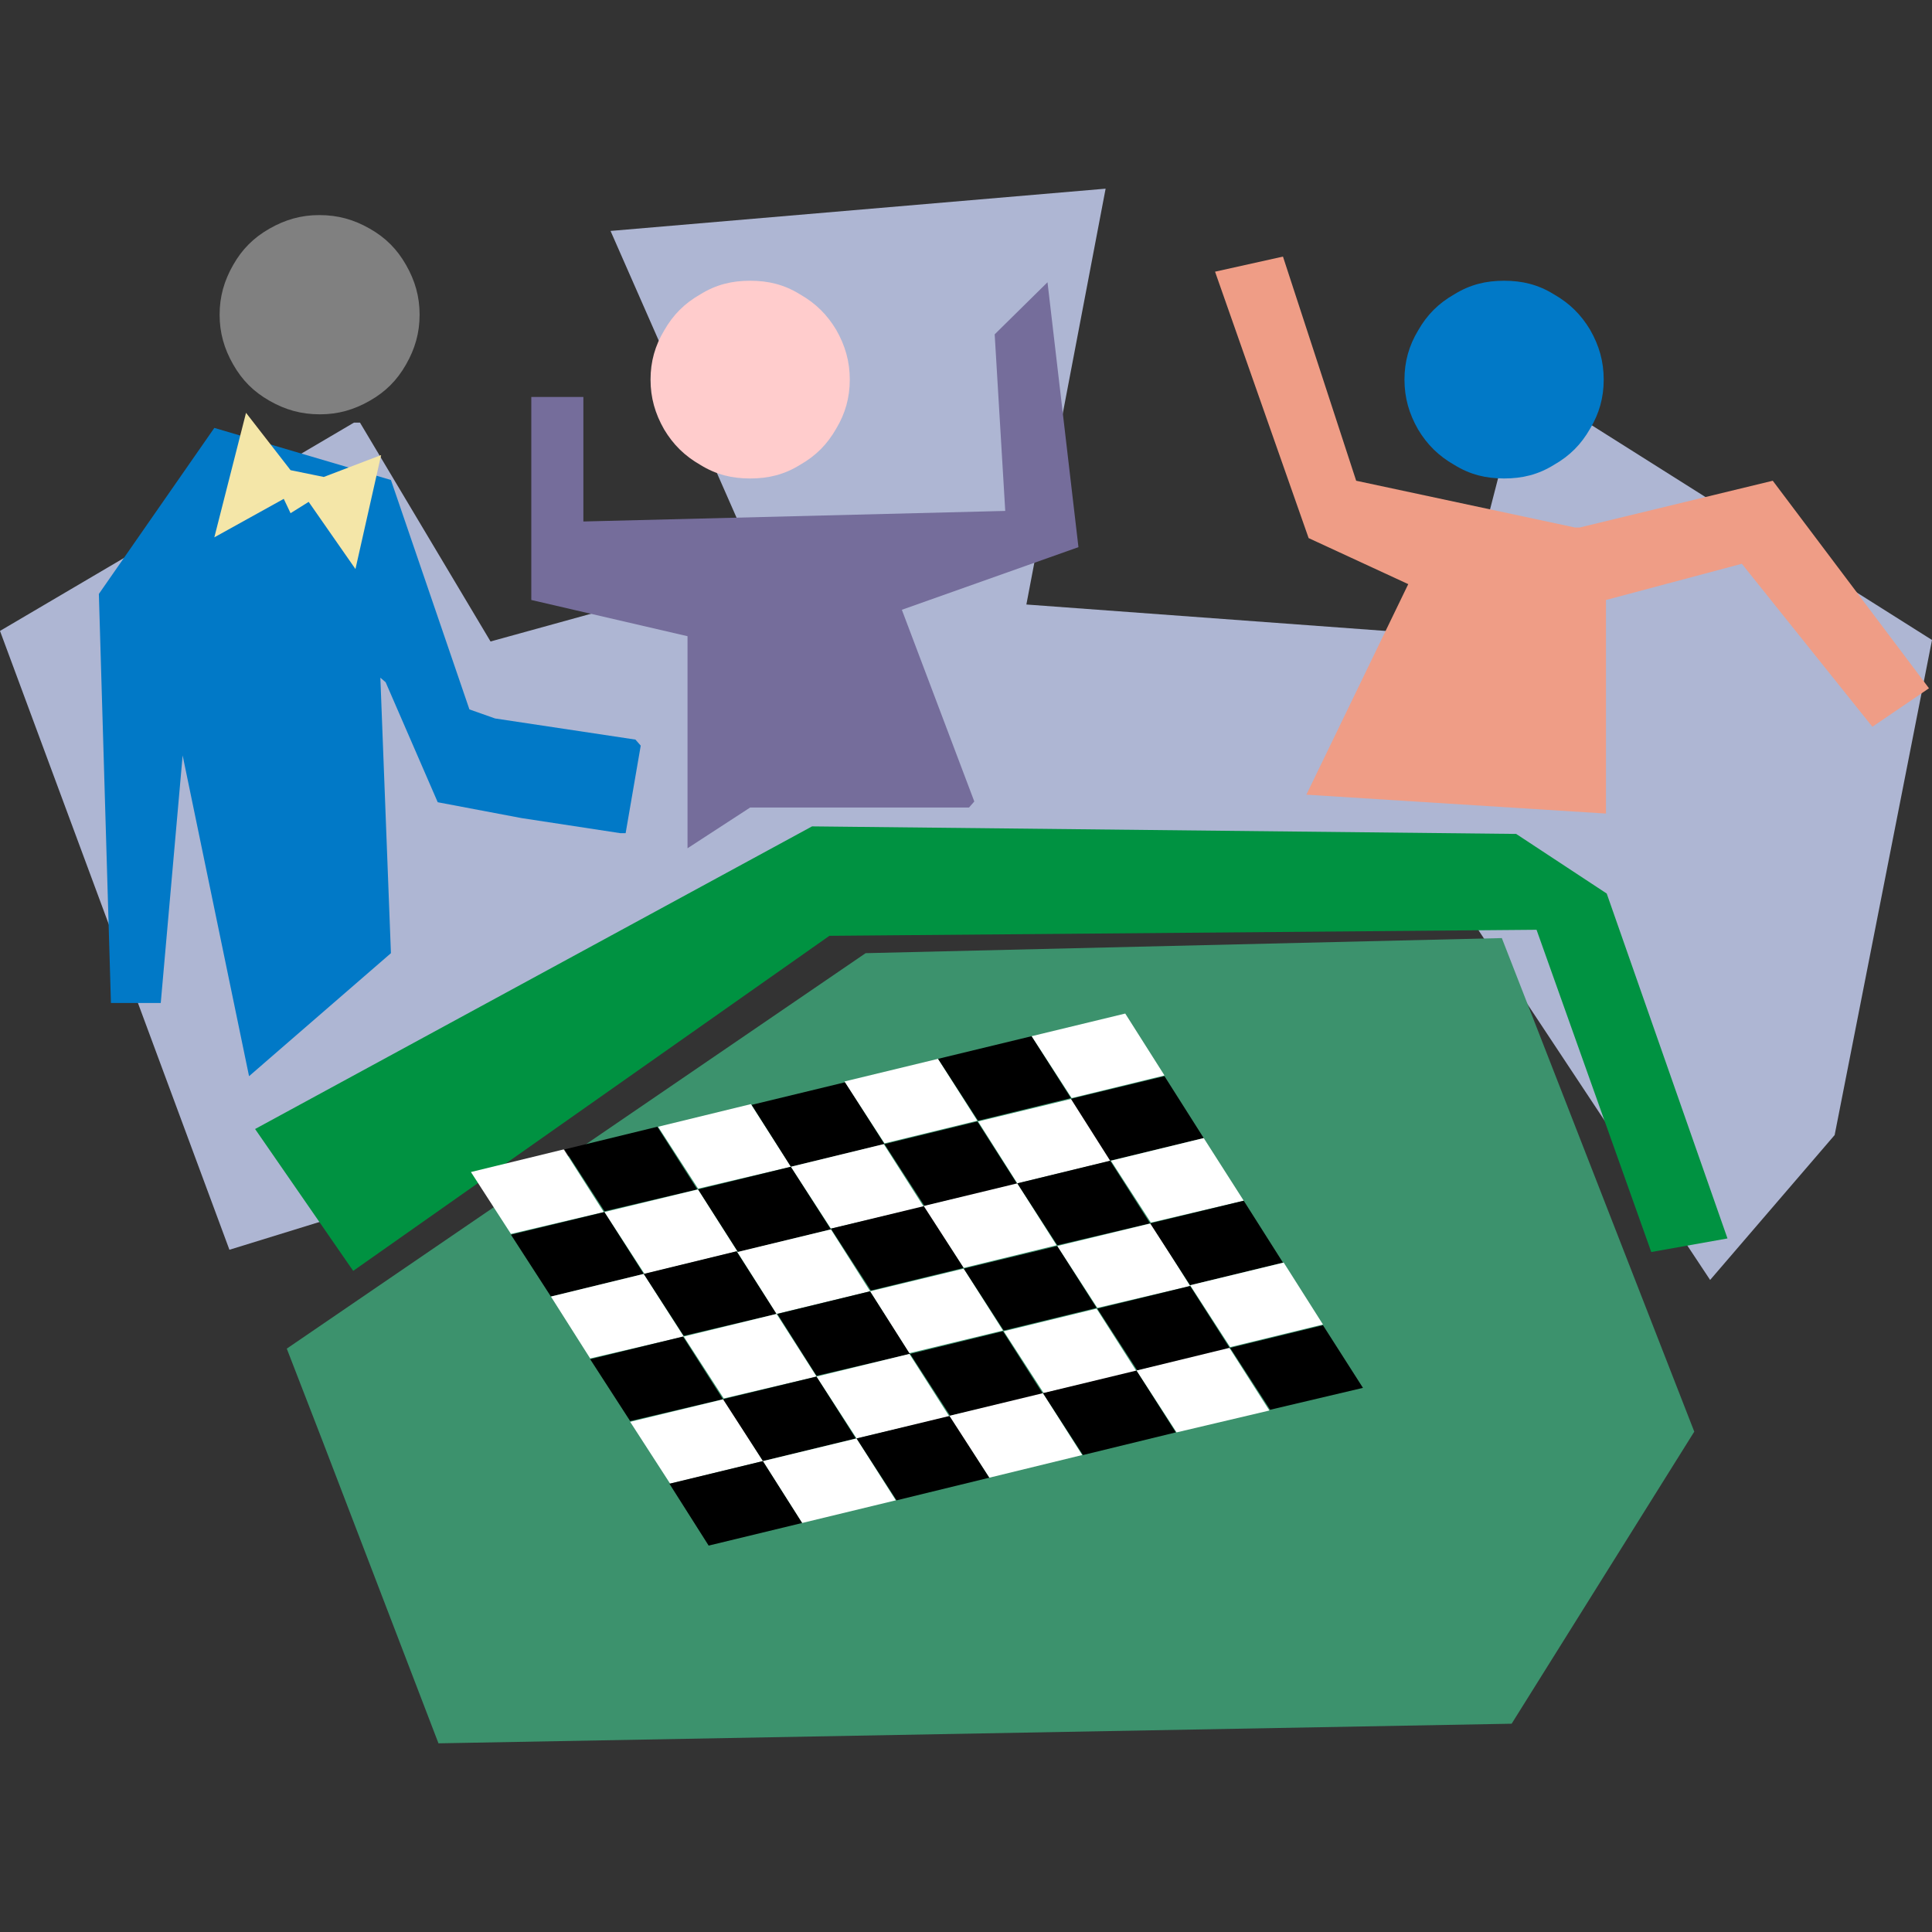 <?xml version="1.0" encoding="UTF-8"?>

<svg version="1.2" baseProfile="tiny" width="25.6mm" height="25.6mm" viewBox="0 0 2560 2560" preserveAspectRatio="xMidYMid" fill-rule="evenodd" stroke-width="28.222" stroke-linejoin="round" xmlns="http://www.w3.org/2000/svg" xmlns:xlink="http://www.w3.org/1999/xlink" xml:space="preserve">
 <rect x="0" y="0" width="2560" height="2560" fill="#333333" stroke="none"/>
 <g visibility="visible" id="MasterSlide_1_Standard">
  <desc>Master slide
  </desc>
  <rect fill="none" stroke="none" x="0" y="0" width="2560" height="2560"/>
 </g>
 <g visibility="visible" id="Slide_1_page16">
  <g>
   <path fill="rgb(174,182,211)" stroke="none" d="M 1909,1157 L 1083,1144 466,1606 304,1656 0,836 469,560 477,560 650,850 1005,752 809,306 1465,250 1360,801 1931,843 2018,506 2560,848 2431,1504 2266,1696 1909,1157 Z"/>
   <rect fill="none" stroke="none" x="0" y="250" width="2561" height="1447"/>
  </g>
  <g>
   <path fill="rgb(239,157,134)" stroke="none" d="M 1700,340 L 1797,637 2087,699 2093,699 2349,637 2556,912 2481,963 2308,747 2128,795 2128,1078 1731,1053 1866,774 1734,713 1610,360 1700,340 Z"/>
   <rect fill="none" stroke="none" x="1610" y="340" width="947" height="739"/>
  </g>
  <g>
   <path fill="rgb(60,146,109)" stroke="none" d="M 1990,1243 L 2245,1897 2003,2284 581,2310 428,1911 380,1787 1147,1263 1990,1243 Z"/>
   <rect fill="none" stroke="none" x="380" y="1243" width="1867" height="1068"/>
  </g>
  <g>
   <path fill="rgb(117,109,155)" stroke="none" d="M 1388,374 L 1429,725 1195,808 1291,1062 1284,1070 994,1070 911,1124 911,843 704,795 704,526 773,526 773,691 1332,677 1318,443 1388,374 Z"/>
   <rect fill="none" stroke="none" x="703" y="374" width="727" height="751"/>
  </g>
  <g>
   <path fill="rgb(0,146,65)" stroke="none" d="M 338,1496 L 1076,1095 2009,1105 2129,1184 2289,1641 2188,1659 2036,1232 1099,1240 468,1684 338,1496 Z"/>
   <rect fill="none" stroke="none" x="338" y="1095" width="1952" height="590"/>
  </g>
  <g>
   <path fill="rgb(1,121,199)" stroke="none" d="M 284,567 L 518,636 622,940 656,952 842,980 849,988 829,1104 822,1104 691,1084 580,1063 511,904 504,898 518,1263 330,1426 242,1001 213,1329 147,1329 131,787 284,567 Z"/>
   <rect fill="none" stroke="none" x="131" y="567" width="719" height="860"/>
  </g>
  <g>
   <path fill="rgb(1,121,199)" stroke="none" d="M 1993,634 C 1969,634 1948,629 1927,616 1906,604 1891,589 1879,569 1867,548 1861,527 1861,503 1861,479 1867,458 1879,438 1891,417 1906,402 1927,390 1948,377 1969,372 1993,372 2017,372 2038,377 2059,390 2080,402 2095,417 2107,437 2119,458 2125,479 2125,503 2125,527 2119,548 2107,568 2095,589 2080,604 2059,616 2038,629 2017,634 1993,634 L 1993,634 Z"/>
   <rect fill="none" stroke="none" x="1861" y="372" width="265" height="263"/>
  </g>
  <g>
   <path fill="rgb(128,128,128)" stroke="none" d="M 424,549 C 399,549 378,543 357,531 336,519 321,504 309,483 297,462 291,441 291,417 291,393 297,372 309,351 321,330 336,315 357,303 378,291 399,285 423,285 448,285 469,291 490,303 511,315 526,330 538,351 550,372 556,393 556,417 556,441 550,462 538,483 526,504 511,519 490,531 469,543 448,549 424,549 L 424,549 Z"/>
   <rect fill="none" stroke="none" x="291" y="285" width="266" height="265"/>
  </g>
  <g>
   <path fill="rgb(255,204,204)" stroke="none" d="M 994,634 C 970,634 949,629 928,616 907,604 892,589 880,569 868,548 862,527 862,503 862,479 868,458 880,438 892,417 907,402 928,390 949,377 970,372 994,372 1018,372 1039,377 1060,390 1081,402 1096,417 1108,437 1120,458 1126,479 1126,503 1126,527 1120,548 1108,568 1096,589 1081,604 1060,616 1039,629 1018,634 994,634 L 994,634 Z"/>
   <rect fill="none" stroke="none" x="862" y="372" width="265" height="263"/>
  </g>
  <g>
   <path fill="rgb(244,230,168)" stroke="none" d="M 326,547 L 385,623 429,632 505,603 471,754 409,665 385,680 376,661 284,712 326,547 Z"/>
   <rect fill="none" stroke="none" x="284" y="546" width="223" height="209"/>
  </g>
  <g id="DrawingGroup_1">
   <g>
    <path fill="rgb(255,255,255)" stroke="none" d="M 677,1635 L 624,1553 747,1523 800,1606 677,1635 Z"/>
    <rect fill="none" stroke="none" x="624" y="1522" width="178" height="114"/>
   </g>
   <g>
    <path fill="rgb(0,0,0)" stroke="none" d="M 801,1605 L 748,1523 871,1493 924,1576 801,1605 Z"/>
    <rect fill="none" stroke="none" x="748" y="1493" width="177" height="113"/>
   </g>
   <g>
    <path fill="rgb(255,255,255)" stroke="none" d="M 925,1575 L 872,1493 995,1463 1048,1546 925,1575 Z"/>
    <rect fill="none" stroke="none" x="872" y="1463" width="178" height="113"/>
   </g>
   <g>
    <path fill="rgb(0,0,0)" stroke="none" d="M 1048,1546 L 996,1464 1120,1434 1172,1516 1048,1546 Z"/>
    <rect fill="none" stroke="none" x="996" y="1433" width="177" height="114"/>
   </g>
   <g>
    <path fill="rgb(0,0,0)" stroke="none" d="M 730,1718 L 677,1636 801,1606 853,1688 730,1718 Z"/>
    <rect fill="none" stroke="none" x="677" y="1606" width="177" height="113"/>
   </g>
   <g>
    <path fill="rgb(255,255,255)" stroke="none" d="M 854,1688 L 801,1606 925,1576 977,1658 854,1688 Z"/>
    <rect fill="none" stroke="none" x="801" y="1576" width="178" height="113"/>
   </g>
   <g>
    <path fill="rgb(0,0,0)" stroke="none" d="M 978,1659 L 925,1576 1048,1546 1101,1629 978,1659 Z"/>
    <rect fill="none" stroke="none" x="925" y="1546" width="177" height="114"/>
   </g>
   <g>
    <path fill="rgb(255,255,255)" stroke="none" d="M 1101,1628 L 1048,1546 1171,1516 1224,1599 1101,1628 Z"/>
    <rect fill="none" stroke="none" x="1048" y="1515" width="178" height="114"/>
   </g>
   <g>
    <path fill="rgb(255,255,255)" stroke="none" d="M 782,1800 L 730,1718 853,1688 906,1771 782,1800 Z"/>
    <rect fill="none" stroke="none" x="730" y="1688" width="177" height="113"/>
   </g>
   <g>
    <path fill="rgb(0,0,0)" stroke="none" d="M 906,1770 L 853,1688 976,1658 1029,1741 906,1770 Z"/>
    <rect fill="none" stroke="none" x="853" y="1657" width="177" height="114"/>
   </g>
   <g>
    <path fill="rgb(255,255,255)" stroke="none" d="M 1029,1741 L 977,1659 1101,1629 1153,1711 1029,1741 Z"/>
    <rect fill="none" stroke="none" x="977" y="1628" width="178" height="114"/>
   </g>
   <g>
    <path fill="rgb(0,0,0)" stroke="none" d="M 1154,1710 L 1101,1628 1225,1598 1277,1680 1154,1710 Z"/>
    <rect fill="none" stroke="none" x="1101" y="1598" width="177" height="113"/>
   </g>
   <g>
    <path fill="rgb(0,0,0)" stroke="none" d="M 835,1883 L 782,1801 905,1771 958,1854 835,1883 Z"/>
    <rect fill="none" stroke="none" x="782" y="1771" width="177" height="113"/>
   </g>
   <g>
    <path fill="rgb(255,255,255)" stroke="none" d="M 959,1853 L 906,1771 1029,1741 1082,1824 959,1853 Z"/>
    <rect fill="none" stroke="none" x="906" y="1740" width="177" height="114"/>
   </g>
   <g>
    <path fill="rgb(0,0,0)" stroke="none" d="M 1082,1823 L 1030,1741 1153,1711 1206,1794 1082,1823 Z"/>
    <rect fill="none" stroke="none" x="1030" y="1711" width="177" height="113"/>
   </g>
   <g>
    <path fill="rgb(255,255,255)" stroke="none" d="M 1205,1793 L 1153,1711 1277,1681 1329,1763 1205,1793 Z"/>
    <rect fill="none" stroke="none" x="1153" y="1681" width="178" height="113"/>
   </g>
   <g>
    <path fill="rgb(255,255,255)" stroke="none" d="M 1172,1515 L 1119,1433 1243,1403 1295,1485 1172,1515 Z"/>
    <rect fill="none" stroke="none" x="1119" y="1403" width="177" height="113"/>
   </g>
   <g>
    <path fill="rgb(0,0,0)" stroke="none" d="M 1296,1485 L 1243,1403 1367,1373 1419,1455 1296,1485 Z"/>
    <rect fill="none" stroke="none" x="1243" y="1373" width="177" height="113"/>
   </g>
   <g>
    <path fill="rgb(0,0,0)" stroke="none" d="M 1225,1598 L 1172,1516 1295,1486 1348,1569 1225,1598 Z"/>
    <rect fill="none" stroke="none" x="1172" y="1486" width="177" height="113"/>
   </g>
   <g>
    <path fill="rgb(255,255,255)" stroke="none" d="M 1348,1568 L 1296,1486 1420,1456 1472,1538 1348,1568 Z"/>
    <rect fill="none" stroke="none" x="1296" y="1456" width="177" height="113"/>
   </g>
   <g>
    <path fill="rgb(255,255,255)" stroke="none" d="M 1277,1680 L 1224,1598 1348,1568 1400,1650 1277,1680 Z"/>
    <rect fill="none" stroke="none" x="1224" y="1568" width="178" height="113"/>
   </g>
   <g>
    <path fill="rgb(0,0,0)" stroke="none" d="M 1401,1650 L 1348,1568 1471,1538 1524,1621 1401,1650 Z"/>
    <rect fill="none" stroke="none" x="1348" y="1537" width="178" height="114"/>
   </g>
   <g>
    <path fill="rgb(0,0,0)" stroke="none" d="M 1330,1763 L 1277,1681 1401,1651 1453,1733 1330,1763 Z"/>
    <rect fill="none" stroke="none" x="1277" y="1650" width="177" height="114"/>
   </g>
   <g>
    <path fill="rgb(255,255,255)" stroke="none" d="M 1454,1733 L 1401,1651 1525,1621 1577,1704 1454,1733 Z"/>
    <rect fill="none" stroke="none" x="1401" y="1620" width="178" height="114"/>
   </g>
   <g>
    <path fill="rgb(255,255,255)" stroke="none" d="M 888,1966 L 835,1884 959,1854 1011,1936 888,1966 Z"/>
    <rect fill="none" stroke="none" x="835" y="1854" width="177" height="113"/>
   </g>
   <g>
    <path fill="rgb(0,0,0)" stroke="none" d="M 1011,1936 L 958,1854 1082,1824 1134,1906 1011,1936 Z"/>
    <rect fill="none" stroke="none" x="958" y="1824" width="177" height="113"/>
   </g>
   <g>
    <path fill="rgb(255,255,255)" stroke="none" d="M 1135,1906 L 1082,1824 1205,1794 1258,1877 1135,1906 Z"/>
    <rect fill="none" stroke="none" x="1082" y="1794" width="177" height="113"/>
   </g>
   <g>
    <path fill="rgb(0,0,0)" stroke="none" d="M 1259,1876 L 1206,1794 1329,1764 1382,1847 1259,1876 Z"/>
    <rect fill="none" stroke="none" x="1206" y="1764" width="177" height="113"/>
   </g>
   <g>
    <path fill="rgb(0,0,0)" stroke="none" d="M 939,2048 L 887,1966 1011,1936 1063,2018 939,2048 Z"/>
    <rect fill="none" stroke="none" x="887" y="1936" width="177" height="113"/>
   </g>
   <g>
    <path fill="rgb(255,255,255)" stroke="none" d="M 1063,2018 L 1011,1936 1135,1906 1187,1988 1063,2018 Z"/>
    <rect fill="none" stroke="none" x="1011" y="1906" width="177" height="113"/>
   </g>
   <g>
    <path fill="rgb(0,0,0)" stroke="none" d="M 1188,1988 L 1135,1906 1259,1876 1311,1958 1188,1988 Z"/>
    <rect fill="none" stroke="none" x="1135" y="1876" width="177" height="113"/>
   </g>
   <g>
    <path fill="rgb(255,255,255)" stroke="none" d="M 1311,1958 L 1258,1876 1382,1846 1434,1928 1311,1958 Z"/>
    <rect fill="none" stroke="none" x="1258" y="1846" width="178" height="113"/>
   </g>
   <g>
    <path fill="rgb(255,255,255)" stroke="none" d="M 1383,1846 L 1330,1764 1453,1734 1506,1817 1383,1846 Z"/>
    <rect fill="none" stroke="none" x="1330" y="1733" width="177" height="114"/>
   </g>
   <g>
    <path fill="rgb(0,0,0)" stroke="none" d="M 1507,1816 L 1454,1734 1577,1704 1630,1787 1507,1816 Z"/>
    <rect fill="none" stroke="none" x="1454" y="1704" width="177" height="113"/>
   </g>
   <g>
    <path fill="rgb(0,0,0)" stroke="none" d="M 1435,1928 L 1382,1846 1506,1816 1558,1898 1435,1928 Z"/>
    <rect fill="none" stroke="none" x="1382" y="1815" width="178" height="114"/>
   </g>
   <g>
    <path fill="rgb(255,255,255)" stroke="none" d="M 1559,1898 L 1506,1816 1629,1786 1682,1869 1559,1898 Z"/>
    <rect fill="none" stroke="none" x="1506" y="1786" width="177" height="113"/>
   </g>
   <g>
    <path fill="rgb(255,255,255)" stroke="none" d="M 1420,1455 L 1367,1373 1491,1343 1543,1425 1420,1455 Z"/>
    <rect fill="none" stroke="none" x="1367" y="1342" width="178" height="114"/>
   </g>
   <g>
    <path fill="rgb(0,0,0)" stroke="none" d="M 1471,1538 L 1419,1456 1543,1426 1595,1508 1471,1538 Z"/>
    <rect fill="none" stroke="none" x="1419" y="1425" width="177" height="114"/>
   </g>
   <g>
    <path fill="rgb(255,255,255)" stroke="none" d="M 1525,1620 L 1472,1538 1595,1508 1648,1591 1525,1620 Z"/>
    <rect fill="none" stroke="none" x="1472" y="1508" width="177" height="113"/>
   </g>
   <g>
    <path fill="rgb(0,0,0)" stroke="none" d="M 1577,1703 L 1524,1621 1648,1591 1700,1673 1577,1703 Z"/>
    <rect fill="none" stroke="none" x="1524" y="1591" width="178" height="113"/>
   </g>
   <g>
    <path fill="rgb(255,255,255)" stroke="none" d="M 1630,1785 L 1577,1703 1701,1673 1753,1755 1630,1785 Z"/>
    <rect fill="none" stroke="none" x="1577" y="1673" width="177" height="113"/>
   </g>
   <g>
    <path fill="rgb(0,0,0)" stroke="none" d="M 1683,1868 L 1630,1786 1753,1756 1806,1839 1683,1868 Z"/>
    <rect fill="none" stroke="none" x="1630" y="1755" width="177" height="114"/>
   </g>
  </g>
 </g>
</svg>